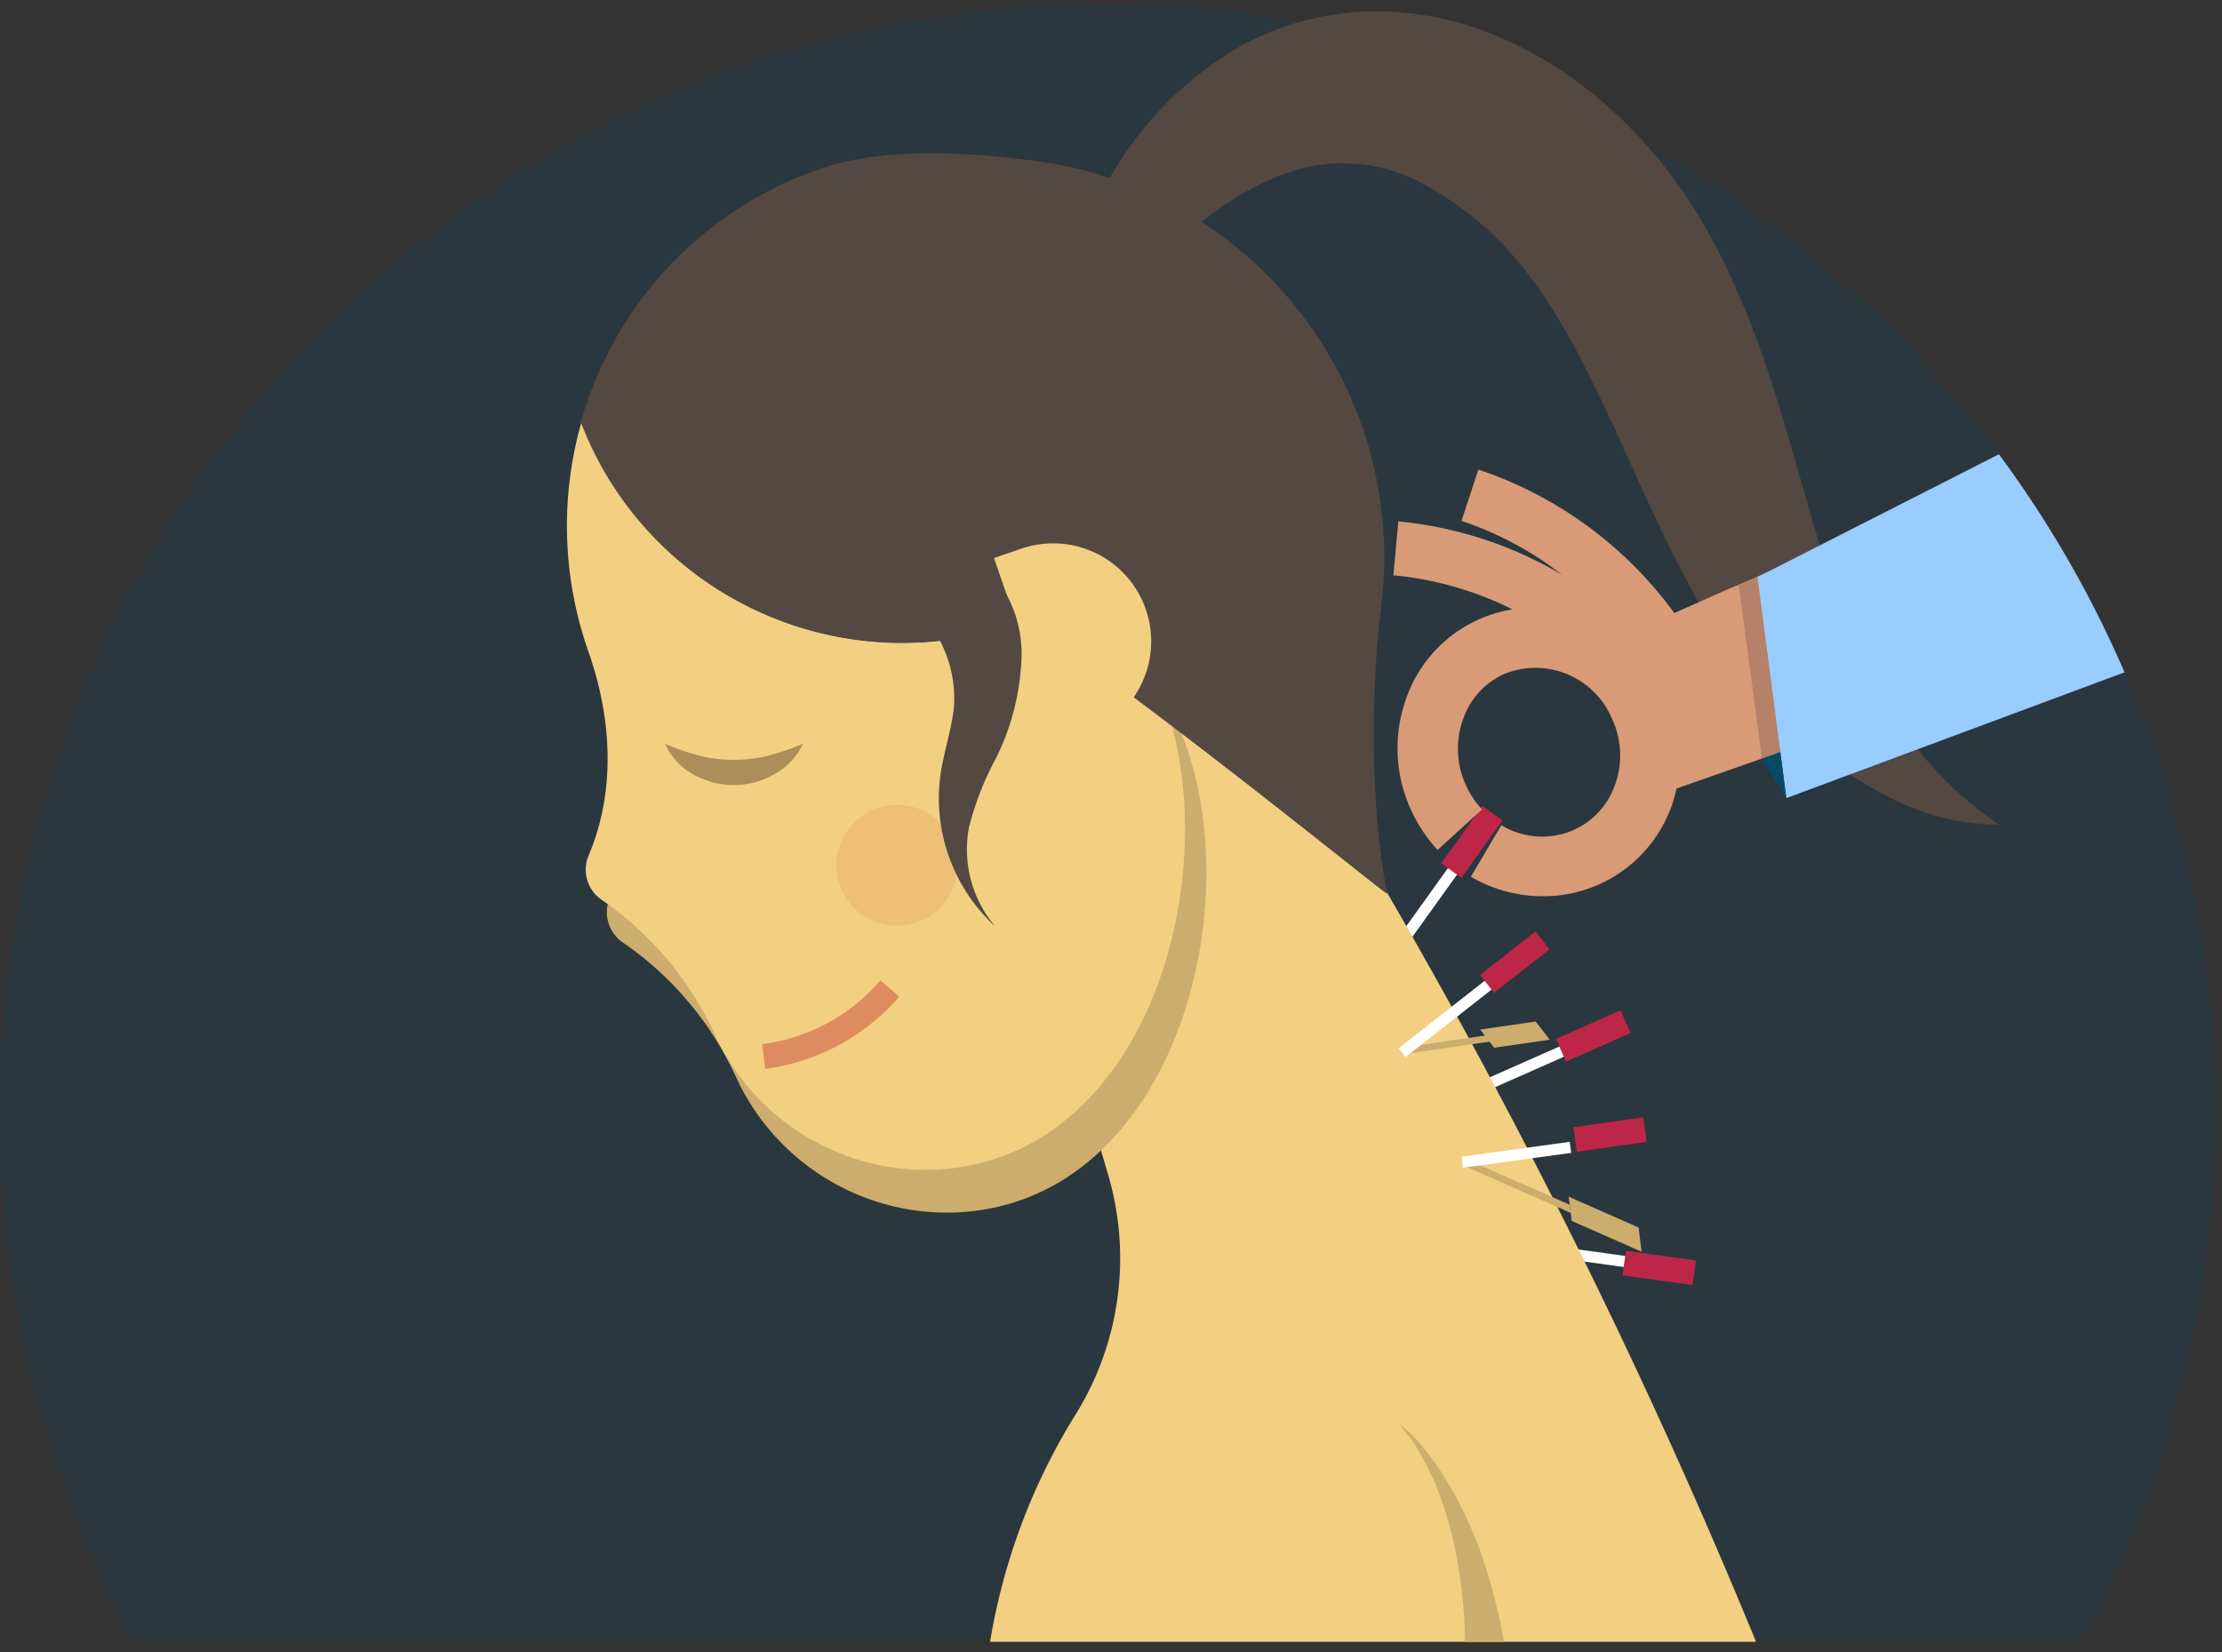 <svg width="199" height="148" viewBox="0 0 199 148" xmlns="http://www.w3.org/2000/svg"><rect x="0" y="0" width="199" height="148" fill="#333333" stroke="none"/><g fill="none"><path d="M99.21.422c54.792 0 99.21 44.417 99.21 99.21 0 17.09-4.322 33.172-11.932 47.211H11.932C4.322 132.804 0 116.723 0 99.632 0 44.839 44.418.422 99.21.422z" fill-opacity=".2" fill="#064A6A"/><path fill="#BE2648" d="M139.351 93.06l5.78-2.557.898 2.03-5.78 2.558z"/><path fill="#FFF" d="M130.698 97.704l8.953-3.96.405.915-8.954 3.96z"/><path fill="#BE2648" d="M129.075 77.332l3.684-5.136 1.804 1.294-3.684 5.136z"/><path fill="#FFF" d="M123.97 85.715l5.707-7.954.813.583-5.708 7.954z"/><path fill="#BE2648" d="M145.323 114.238l.303-2.2 6.261.865-.303 2.2z"/><path fill="#FFF" d="M135.72 112.152l.138-.99 9.698 1.338-.137.991z"/><path d="M99.73 41.472l-17.5 6 17 57.71a26.53 26.53 0 01-2.9 21.52 55.73 55.73 0 00-7.66 20.36h68.6a551.34 551.34 0 00-57.54-105.59z" fill="#F2CF81"/><g fill="#CCAD6E"><path d="M54.62 80.422c2.38-5.63 2.09-12 .1-17.84l-.21-.62a33.93 33.93 0 01-.54-20.31 30.79 30.79 0 0047.18 13.63l4.29 9.54c6.9 15.36 0 43.08-20 43.79a20.82 20.82 0 01-19.46-12 29.49 29.49 0 00-10.2-12.19 3.27 3.27 0 01-1.16-4zm79.2 13.43l-1.25-1.63 4.97-.72 1.25 1.63zm-8.13.57l-.42-.54 7.71-1.12.42.55zm15.07 14.94l-.27-2.17 6.26 2.76.27 2.17z"/><path d="M130.97 104.362l-.09-.72 9.7 4.27.09.73z"/></g><path d="M93.53 35.352a63.9 63.9 0 011.61-8.56 46.44 46.44 0 013-8.42 31.73 31.73 0 0113.1-14.31 25.09 25.09 0 0110.58-3 27.41 27.41 0 0111 1.68 34.33 34.33 0 019.19 5.15 40.77 40.77 0 017.16 7.16l1.49 2c.45.69.93 1.4 1.36 2.1a65.73 65.73 0 012.29 4.17 79.05 79.05 0 013.5 8.41c1.95 5.57 3.32 10.92 4.84 16a68.11 68.11 0 005.76 14.31 33.24 33.24 0 0010.61 11.82 20.81 20.81 0 01-8.73-1.93 31.56 31.56 0 01-7.76-5 51.62 51.62 0 01-11.2-14.44c-2.85-5.21-5-10.46-7.26-15.25-1.12-2.4-2.23-4.69-3.43-6.83-.59-1.08-1.21-2.11-1.85-3.11l-.93-1.4-1-1.34a28.87 28.87 0 00-9.65-8.22 14.81 14.81 0 00-11-1.14 23.07 23.07 0 00-6 2.81 34.23 34.23 0 00-5.74 4.69 76.51 76.51 0 00-5.43 6c-1.83 2.19-3.58 4.46-5.51 6.65z" fill="#544842"/><path d="M179.73 41.702l-22.76 10.14-2.36 1-4.66 2.07a35.72 35.72 0 00-17.55-12.85l-1.51 4.6a30.13 30.13 0 019 4.82 35.38 35.38 0 00-14.66-4.78l-.44 4.83a30.15 30.15 0 0110.66 3.05 12.13 12.13 0 00-9.52 8 13.21 13.21 0 00.38 9.84 13.56 13.56 0 002.44 3.71l3.98-3.63a8 8 0 01-1.47-2.23 7.81 7.81 0 01-.23-5.85 6.91 6.91 0 013.7-4.06 7.44 7.44 0 019.67 4.09 7.76 7.76 0 01.24 5.85 6.92 6.92 0 01-3.72 4.05 7 7 0 01-6.46-.44l-2.73 4.62a12.733 12.733 0 006.42 1.75 12.19 12.19 0 0012-9.65l7.69-2.7 1.64-.58 29.34-10.29a98.9 98.9 0 00-9.09-15.36z" fill="#D89A77"/><path d="M52.73 76.592c2.38-5.63 2.08-12 .1-17.84l-.21-.61a33.89 33.89 0 01-.55-20.32 30.8 30.8 0 0047.17 13.63l4.29 9.54c6.9 15.36 0 43.08-20 43.79a20.84 20.84 0 01-19.46-12 29.54 29.54 0 00-10.2-12.19 3.27 3.27 0 01-1.14-4z" fill="#F2CF81"/><path d="M73.2 15.212l.38-.13c5.32-1.82 12.67-1.56 19.4-.63 19.345 2.645 33.016 20.286 30.75 39.68-1 7.63-1 18.38.51 25.93 0 .2-20.59-16.63-32.41-24.54l-1.09.4c-15.675 5.372-32.79-2.629-38.72-18.1a33.59 33.59 0 0121.18-22.61z" fill="#544842"/><path d="M97.206 65.743l-2.488.853-5.694-16.612 2.488-.852a8.78 8.78 0 015.694 16.611z" fill="#F2CF81"/><circle cx="5.42" cy="5.42" r="5.42" opacity=".1" transform="translate(74.91 72.092)" fill="#C1282D"/><path d="M87.85 50.332a11.12 11.12 0 013.64 8.48 21.94 21.94 0 01-2.32 9.16 26.78 26.78 0 00-2.38 6.09 10.66 10.66 0 002.33 8.91 15.56 15.56 0 01-4.87-13.73c.31-2 1-4 1.19-6a11.1 11.1 0 00-5.71-10.39l8.12-2.52z" fill="#544842"/><path d="M59.55 66.612a20.12 20.12 0 003.18 1.1 12.89 12.89 0 006 0 20.9 20.9 0 003.19-1.1 6 6 0 01-2.52 2.71 7.29 7.29 0 01-3.69 1 7.54 7.54 0 01-3.7-1 5.92 5.92 0 01-2.46-2.71z" fill="#AD8E59"/><path d="M68.53 95.742l-.28-2.21a16.87 16.87 0 0010.6-5.71l1.69 1.44a19.11 19.11 0 01-12.01 6.48z" opacity=".4" fill="#C1282D"/><path fill="#BE2648" d="M132.551 87.327l4.977-3.896 1.251 1.598-4.976 3.896z"/><path fill="#FFF" d="M125.262 93.895l7.704-6.04.617.786-7.704 6.041z"/><path fill="#BE2648" d="M140.908 100.97l6.257-.885.31 2.198-6.256.885z"/><path fill="#FFF" d="M130.881 103.607l9.7-1.328.135.99-9.699 1.329z"/><path d="M134.54 146.222a49.39 49.39 0 00-1.84-6.9 35.69 35.69 0 00-3-6.47 26.65 26.65 0 00-2-2.89 14.49 14.49 0 00-2.47-2.48 14.42 14.42 0 012 2.79 25.61 25.61 0 011.5 3.08 34 34 0 011.8 6.53c.387 2.217.61 4.46.67 6.71v.48h3.53c-.1-.28-.14-.56-.19-.85z" fill="#CCAD6E"/><path d="M159.98 71.492l30.29-11.27a99.23 99.23 0 00-11.25-19.53l-21.63 11 2.59 19.8z" fill="#9CF"/><path fill="#064A6A" d="M157.8 67.932l2.18 3.56-.54-4.14z"/><path fill="#B58168" d="M157.8 67.932l1.64-.58-2.05-15.7-1.67.75z"/></g></svg>